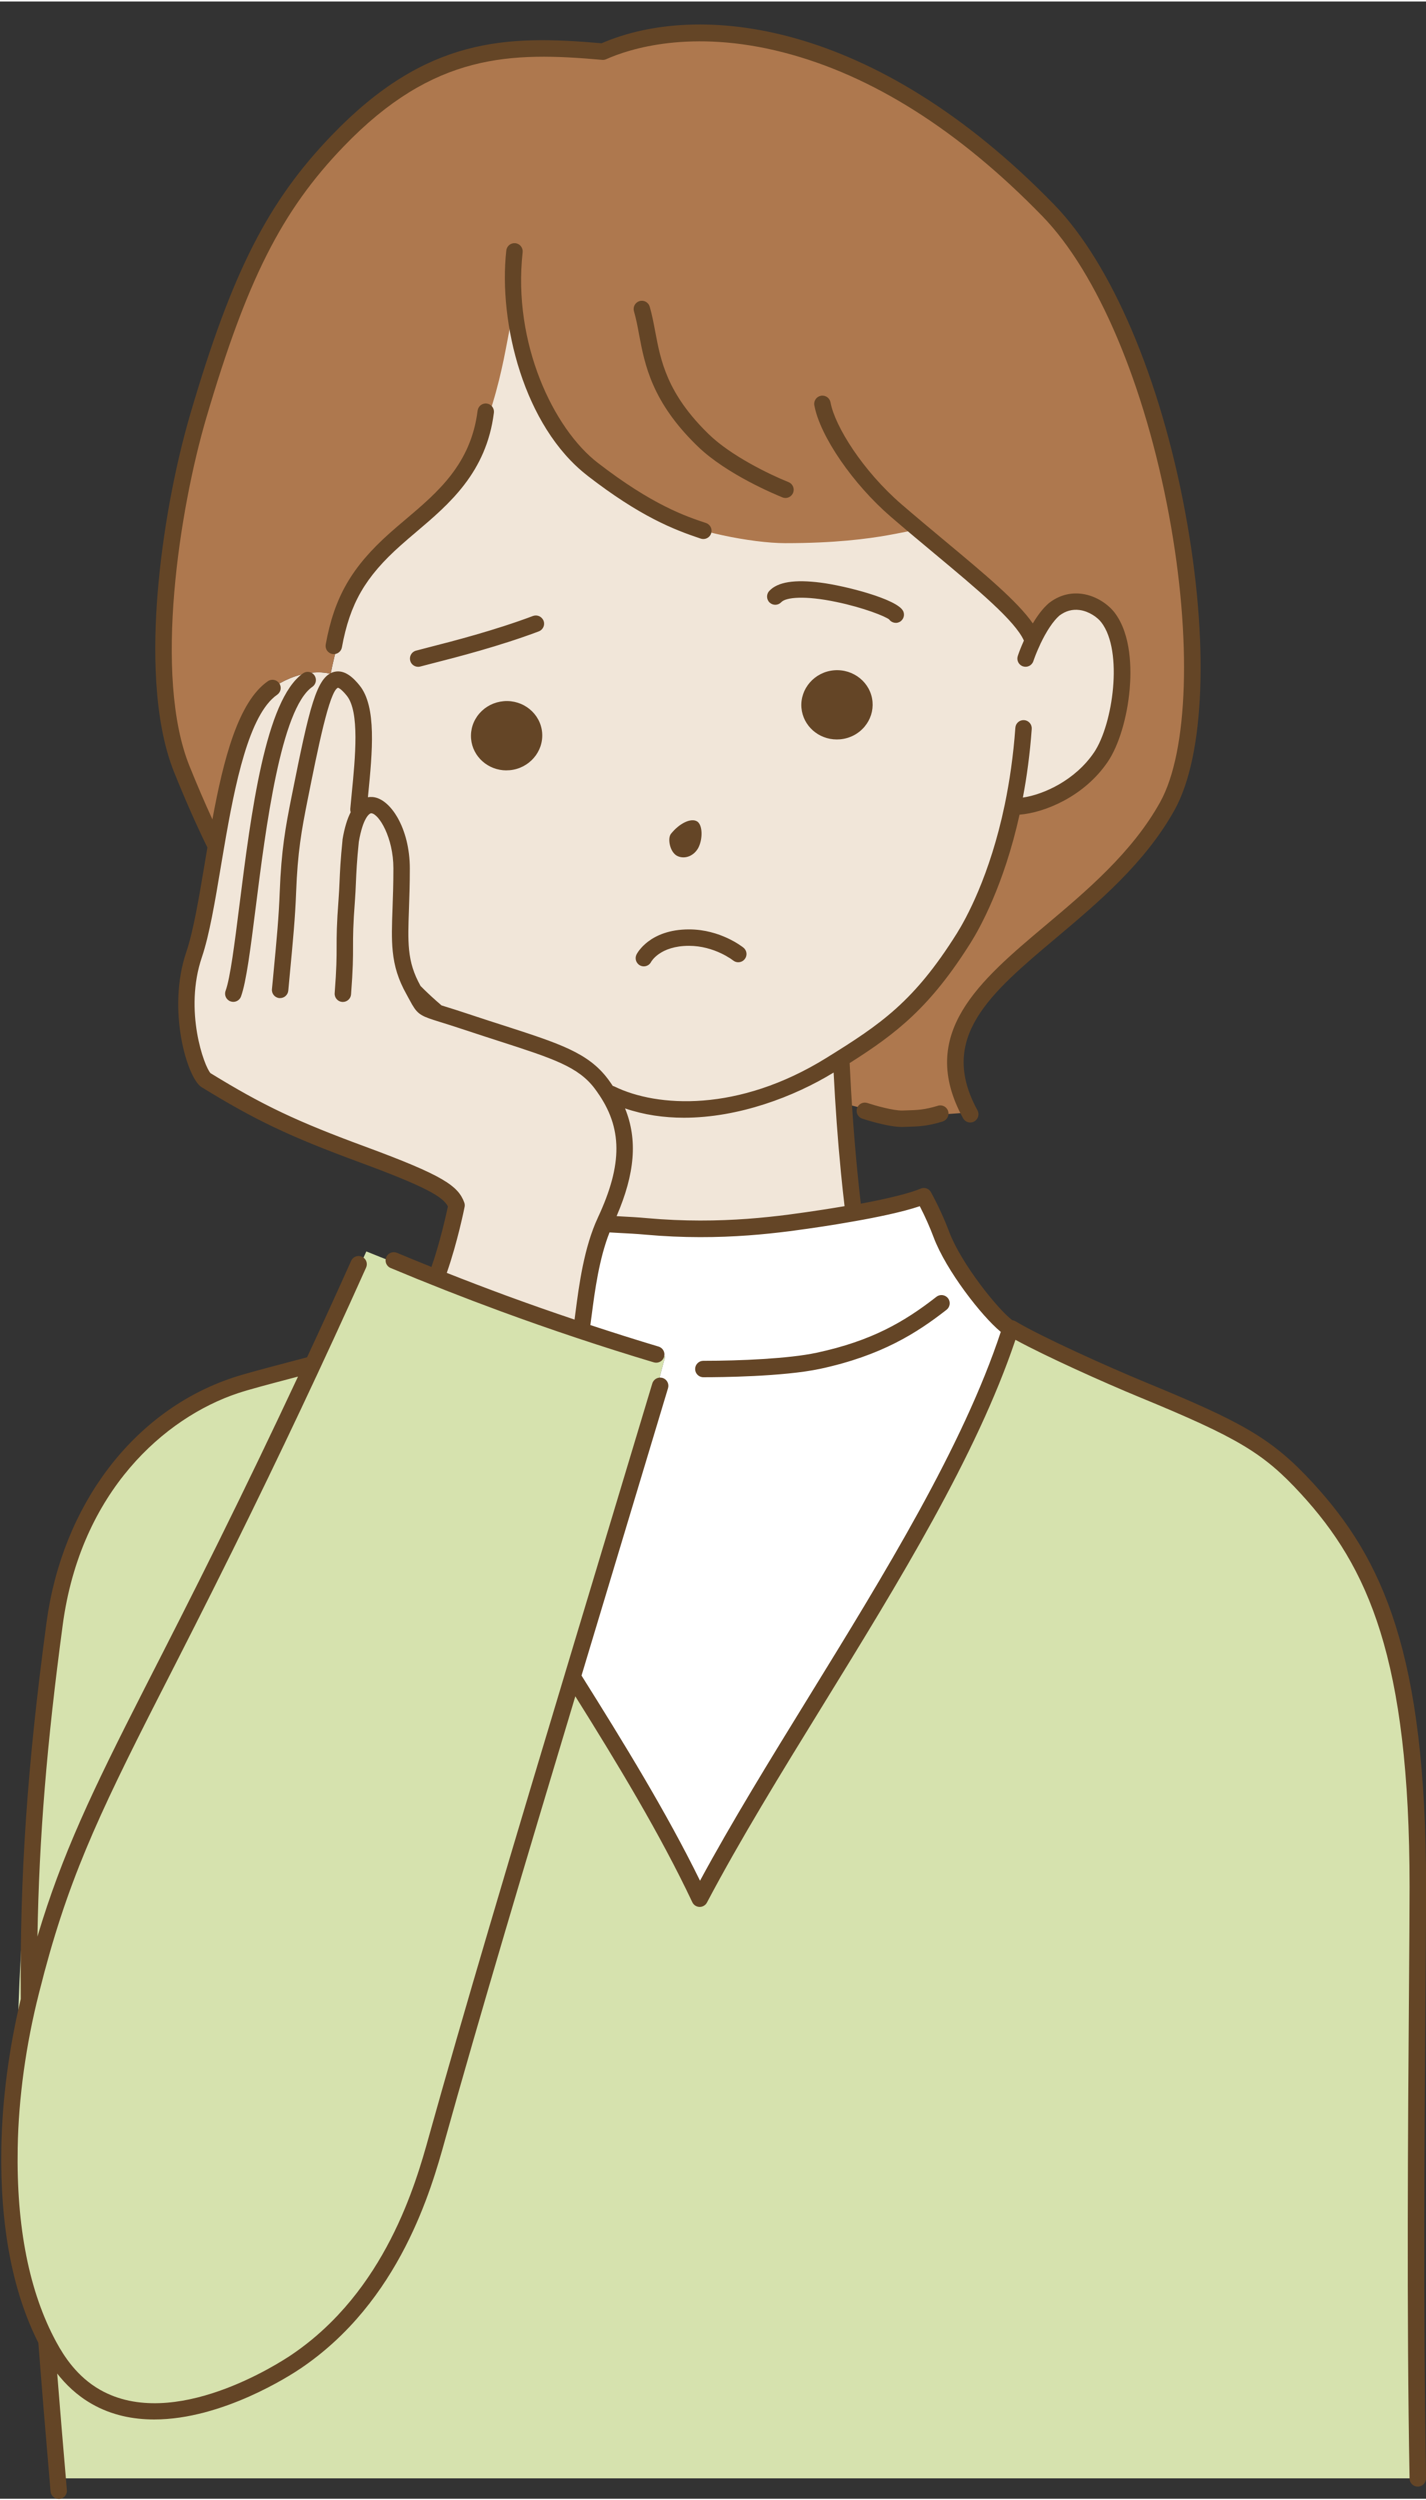 <?xml version="1.0" encoding="UTF-8"?>
<!DOCTYPE svg PUBLIC '-//W3C//DTD SVG 1.0//EN'
          'http://www.w3.org/TR/2001/REC-SVG-20010904/DTD/svg10.dtd'>
<svg data-name="レイヤー 2" height="608" preserveAspectRatio="xMidYMid meet" version="1.0" viewBox="-0.3 -5.6 347.3 607.8" width="347" xmlns="http://www.w3.org/2000/svg" xmlns:xlink="http://www.w3.org/1999/xlink" zoomAndPan="magnify"
><rect x="-0.3" y="-5.6" width="347.3" height="607.8" fill="#333333" stroke="none"/><g data-name="レイヤー 1"
  ><g
    ><g id="change1_1"
      ><path d="M345,597.24H13.74c-1.02-12-1.94-23.12-2.74-33.52-7.36-14.32-9.25-31.67-8.97-47.02.15-8.15.98-15.73,1.96-21.99-.01-31.1,4.62-72.79,9.01-105.47,4.07-30.32,23-51,44-58,2.95-.98,11.54-2.77,18.78-4.46,5.35-11.26,9.92-21.06,13.14-28.16,4.35,1.79,10.44,4.12,16.57,6.41,6.16,2.3,12.36,4.56,16.86,6.22,5.56,2.04,12.05,4.27,18.59,6.42,7.27,2.39,14.59,4.7,20.77,6.57-.25.88-.52,1.88-.81,2.96-1.81,6.76-4.24,16.85-5.65,21.54-4.77,15.86-9.36,31.07-13.75,45.64-.78,2.59-1.56,5.16-2.32,7.71h0c11.44,18.21,22.61,36.42,30.94,54.05,23.08-43.7,61.79-94.93,75.88-138.9,6.25,3.75,22.46,11.07,32,15,23.72,9.77,30.41,13.56,40,24,15.22,16.56,27,38,27,97,0,23.26-1,90,0,144Z" fill="#d6e2ae"
      /></g
      ><g id="change2_1"
      ><path d="M246,317.24c-14.09,43.97-52.8,95.2-75.88,138.9-8.33-17.63-19.5-35.84-30.94-54.04h0c.76-2.56,1.54-5.13,2.32-7.72,4.39-14.57,8.98-29.78,13.75-45.64,1.41-4.69,3.84-14.78,5.65-21.54.29-1.08.56-2.08.81-2.96-6.18-1.87-13.5-4.18-20.77-6.57,1.2-8.03,3.17-19.43,5.93-25.81,3.46.23,6.73.32,10.13.63,18.22,1.65,32.46-.41,43-2,1.51-.23,4.26-.66,7.46-1.23.05,0,.1-.02.15-.03,5.97-1.06,13.4-2.6,17.06-4.17,1.98,3.64,3.36,6.84,4.33,9.43,3.23,8.55,13.48,20.75,17,22.75Z" fill="#fff"
      /></g
      ><g id="change3_1"
      ><path d="M267.81,178.24c-5.96,8.78-16.36,12.21-21.44,12.01-3.38,16.23-8.8,27-11.94,31.99-9.8,15.6-17.69,21.68-29.3,28.99.16,3.71.3,7.66.45,11.49.25,6.39.53,12.45.92,16.52.23,2.32.61,6.5.96,10.02-3.2.57-5.95,1-7.46,1.23-10.54,1.59-24.78,3.65-43,2-3.4-.31-6.67-.4-10.13-.63-2.76,6.38-4.73,17.78-5.93,25.81-6.54-2.15-13.03-4.38-18.59-6.42-4.5-1.66-10.7-3.92-16.86-6.22,2.59-7.71,5.41-17.63,5.41-17.63-1.18-3.18-4.28-5.55-22.9-12.41-17.6-6.48-25.63-10.42-38.16-18.12-2.06-1.27-7.61-16.55-2.86-30.53,2.09-6.16,3.57-16.06,5.33-26.37,2.75-16.14,6.18-33.26,13.75-38.5,0,0,2.94-2.23,6.94-3.23,3-.75,5.37-.68,7.23-.2,2.13-10.87,7.09-25.09,15.77-32.8,6.65-5.92,14.58-11.4,18.97-20.52h0c5.03-9.48,8.37-45.8,10.03-47.48,1,10,1,38,19,51,7.92,5.72,13.7,9.45,18.52,11.69,6.46-1.07,13.72-2.19,21.98-2.19,10.34,0,20.5-1.27,29.52-3.23,1.28,1.3,2.61,2.55,3.98,3.73,15.89,13.68,31.02,24.79,33.26,31.68,1.28-2.72,3.1-5.86,5.21-7.68,5.23-4,11-.73,13.08,2,6.11,8,3.2,26.72-1.74,34Z" fill="#f1e6d9"
      /></g
      ><g id="change4_1"
      ><path d="M284,190.24c-18.13,32.63-64.53,43.89-48.25,74.54-6.06.54-13.04.91-18.26.46-2.53-.22-7.81-1.48-11.91-2.52-.15-3.83-.29-7.78-.45-11.49,11.61-7.31,19.5-13.39,29.3-28.99,3.14-4.99,8.56-15.76,11.94-31.99,5.08.2,15.48-3.23,21.44-12.01,4.94-7.28,7.85-26,1.74-34-2.08-2.73-7.85-6-13.08-2-2.11,1.82-3.93,4.96-5.21,7.68-2.24-6.89-11.37-13-27.26-26.68-1.37-1.18-9,3-33,3-8.26,0-23-3-28.48-6.31-4.82-2.24-10.79-5.71-18.52-11.69-4.59-3.54-17-20-19-38-1.66,1.68-2,17-10.03,34.47h0c-4.39,9.13-12.32,14.61-18.97,20.53-8.68,7.71-13.64,21.93-15.77,32.8-1.86-.48-4.23-.55-7.23.2-4,1-6.94,3.23-6.94,3.23-7.57,5.24-11,22.36-13.75,38.5-2.58-5.21-5.34-11.37-8.31-18.73-8.99-22.23-2.76-63,4-86,10-34,18.55-50.97,34-67C105.04,4.34,124.76,4.66,146.54,6.61c19.97-8.91,62.51-8.63,108.46,38.63,30.09,30.95,44,118,29,145Z" fill="#ae784e"
      /></g
      ><g id="change5_1"
      ><path d="M101.09,123.5c-1.28,1.08-2.54,2.15-3.76,3.24-8.67,7.7-12.42,14.21-14.36,24.86-.18.97-1.02,1.64-1.97,1.64-.12,0-.24-.01-.36-.03-1.09-.2-1.81-1.24-1.61-2.33,2.09-11.51,6.33-18.86,15.64-27.14,1.25-1.11,2.53-2.2,3.84-3.3,7.81-6.61,15.88-13.45,17.51-26.45.14-1.1,1.14-1.88,2.23-1.74,1.1.14,1.87,1.14,1.74,2.23-1.82,14.55-10.89,22.23-18.89,29.01ZM171.23,329.24c3.63,0,19.19-.12,28.19-2.04,15.01-3.22,23.68-8.81,30.81-14.38.87-.68,1.03-1.94.35-2.81-.68-.87-1.94-1.03-2.81-.35-7.81,6.09-15.76,10.74-29.19,13.62-6.75,1.45-18.83,1.96-27.27,1.96-.1,0-.19,0-.31,0-1.1,0-2,.89-2,2,0,1.1.89,2,2,2h.24ZM347,597.21c.02,1.1-.86,2.02-1.96,2.04h-.04c-1.09,0-1.98-.87-2-1.96-.74-39.94-.38-86.89-.15-117.96.08-11.18.15-20.01.15-26.08,0-55.66-10.13-77.86-26.47-95.65-9.1-9.91-15.34-13.64-39.29-23.5-8.53-3.51-22.85-9.94-30.23-13.97-9.46,28.15-28.44,58.98-46.82,88.81-10.4,16.88-20.21,32.82-28.31,48.15-.35.66-1.03,1.07-1.77,1.07h-.04c-.76-.02-1.44-.46-1.76-1.15-7.82-16.55-18.24-33.74-28.49-50.11-5.77,19.18-11.68,38.88-17.09,57.21-5.77,19.55-10.58,36.2-14.68,50.89l-.03.12c-3.26,11.68-10.9,39.04-35.12,55.38-2.35,1.59-19,12.41-35.65,12.41-5.18,0-10.36-1.05-15.11-3.74-3.69-2.09-6.44-4.79-8.51-7.44.68,8.57,1.46,17.92,2.36,28.36.09,1.1-.72,2.07-1.82,2.16-.06,0-.12,0-.17,0-1.03,0-1.9-.79-1.99-1.83-1.18-13.7-2.15-25.53-2.97-36.17-6.32-12.5-9.35-28.49-9.01-47.58.21-11.65,1.85-24.08,4.73-36.11-.25-30.07,1.56-56.62,6.26-91.57,3.86-28.74,21.24-51.59,45.35-59.63,2.79-.93,7.28-2.11,12.47-3.48,1.83-.48,3.74-.99,5.65-1.5,3.66-7.86,7.24-15.69,10.73-23.47.45-1.01,1.64-1.46,2.64-1,1.01.45,1.46,1.64,1,2.64-10.18,22.68-21.11,45.82-32.47,68.76-6.65,13.43-12.33,24.54-17.33,34.33l-.56,1.09c-15.25,29.9-22.62,45.75-29.19,71.97l-.12.46c-3.17,12.48-4.97,25.48-5.18,37.6-.35,19.28,2.82,35.2,9.41,47.32,1.88,3.45,5.04,8.42,10.68,11.62,17.93,10.17,43.67-6.56,46.55-8.5,23-15.51,30.36-41.88,33.5-53.13l.03-.12c4.11-14.71,8.92-31.37,14.7-50.94,6.54-22.17,13.81-46.34,20.68-69.17l4.1-13.6c3.12-10.37,6.34-21.05,9.65-32.04,1.5-4.96,3.01-9.99,4.54-15.07l.72-2.38c.32-1.06,1.44-1.66,2.49-1.34,1.06.32,1.66,1.43,1.34,2.49l-.72,2.38c-1.53,5.09-3.04,10.12-4.54,15.08-3.3,10.99-6.52,21.67-9.65,32.04l-4.1,13.6c-.68,2.27-1.37,4.56-2.06,6.85,10.17,16.2,20.69,33.29,28.86,49.93,7.77-14.36,16.93-29.23,26.58-44.9,18.41-29.89,37.43-60.78,46.67-88.68-4.64-3.8-13.28-14.9-16.33-22.95-.95-2.54-2.09-5.1-3.4-7.64-4.2,1.43-10.71,2.75-15.77,3.64-3.12.56-5.89,1-7.66,1.27-9.82,1.48-24.66,3.72-43.48,2.01-2.08-.19-4.08-.29-6.2-.4-.81-.04-1.63-.09-2.45-.14-2.54,6.43-3.58,14.24-4.34,20.09-.11.87-.22,1.68-.33,2.46,5.53,1.82,11.08,3.58,16.62,5.24,1.06.32,1.66,1.43,1.34,2.49-.26.87-1.05,1.43-1.92,1.43-.19,0-.38-.03-.58-.08-12.52-3.75-25.07-7.94-37.32-12.44-8.95-3.29-17.96-6.83-26.79-10.53-1.02-.43-1.5-1.6-1.07-2.62.43-1.02,1.6-1.5,2.62-1.07,2.78,1.16,5.58,2.31,8.4,3.44,2.08-5.97,3.58-12.71,4.01-14.73-1.22-2.36-5.31-4.77-21.5-10.74-17.13-6.31-25.41-10.25-38.51-18.3-3.47-2.13-8.49-18.79-3.71-32.88,1.73-5.1,3.07-13.09,4.49-21.56.21-1.28.43-2.58.65-3.88-2.63-5.36-5.35-11.5-8.08-18.27-5.21-12.89-5.08-30.83-4.04-43.62,1.17-14.49,4.08-30.41,7.98-43.69,10.14-34.49,18.84-51.6,34.48-67.82C103.54,3.02,123.1,2.54,146.21,4.57c23.5-10.17,66.26-5.95,110.23,39.27,13.97,14.37,25.91,42.41,31.94,75.01,5.79,31.3,4.78,59.02-2.63,72.35-7.16,12.88-18.65,22.54-28.78,31.07-16.15,13.58-28.91,24.31-19.21,42,.53.97.18,2.18-.79,2.72-.31.17-.63.25-.96.25-.71,0-1.39-.38-1.76-1.04-11.28-20.56,3.99-33.4,20.14-46.98,9.87-8.3,21.06-17.71,27.86-29.95,6.87-12.37,7.73-39.72,2.19-69.68-5.89-31.85-17.43-59.12-30.88-72.95-20.31-20.89-41.52-34.29-63.04-39.84-22.6-5.82-37.72-.79-43.17,1.64-.31.14-.65.2-.99.17-22.24-1.99-41.01-1.71-62.92,21.03-15.13,15.69-23.58,32.39-33.52,66.18-6.48,22.05-12.91,62.81-4.06,84.69,1.87,4.64,3.74,8.97,5.57,12.96,2.69-14.59,6.29-28.64,13.5-33.63.91-.63,2.15-.4,2.78.51.63.91.4,2.15-.51,2.78-6.88,4.76-10.3,21.84-12.91,37.09,0,.04-.01.07-.02.1-.26,1.52-.51,3.02-.76,4.49-1.44,8.63-2.81,16.78-4.64,22.19-4.42,13,.57,26.62,2.1,28.23,12.79,7.85,20.92,11.71,37.72,17.9,18.87,6.96,22.57,9.49,24.08,13.58.13.35.16.72.08,1.09-.07.37-1.75,8.66-4.34,16.04,4.83,1.91,9.68,3.76,14.51,5.54,5.48,2.01,11.04,3.96,16.61,5.83.07-.54.15-1.11.22-1.69.87-6.69,2.07-15.86,5.47-23.15,6.07-13,6.01-21.87-.2-30.59-.19-.28-.36-.51-.54-.75-4.03-5.37-10.11-7.33-23.43-11.63-2.29-.74-4.78-1.54-7.51-2.45-.29-.09-.6-.19-.92-.3l-.55-.18c-2.19-.73-3.87-1.25-5.19-1.66-.5-.15-.94-.29-1.36-.43-.03,0-.05-.01-.08-.02-3.77-1.21-4.38-1.74-6.1-4.96-.23-.43-.49-.92-.81-1.49-1.9-3.41-2.91-6.6-3.28-10.33-.31-3.07-.2-6.33-.05-10.45.1-2.81.21-5.99.21-9.76,0-7.48-3.52-13.23-5.36-13.39-.48-.06-2.07,1.15-3.06,6.95-.48,4.59-.6,7.45-.71,9.98-.06,1.42-.12,2.76-.23,4.25-.47,6.12-.47,8.64-.47,11.29s0,5.32-.48,11.6c-.08,1.05-.96,1.85-1.99,1.85-.05,0-.1,0-.16,0-1.1-.08-1.93-1.05-1.84-2.15.47-6.12.47-8.64.47-11.29s0-5.32.48-11.6c.11-1.42.17-2.73.23-4.11.11-2.59.24-5.52.73-10.25,0-.01,0-.03,0-.04,0-.03,0-.05,0-.08.49-2.96,1.19-5.11,1.99-6.67-.09-.26-.12-.53-.1-.82.11-1.2.23-2.43.35-3.68.87-8.89,1.96-19.95-1.21-23.86-1.49-1.84-2.14-1.92-2.15-1.92-2.09.85-4.89,14.84-7.36,27.18-1.51,7.56-2.46,12.86-2.82,22.58-.24,6.26-.69,11-1.67,21.38l-.24,2.58c-.1,1.04-.97,1.81-1.99,1.81-.06,0-.13,0-.19,0-1.1-.1-1.91-1.08-1.8-2.18l.25-2.58c.98-10.31,1.42-15.01,1.65-21.15.38-10,1.39-15.68,2.9-23.21,4.33-21.67,6.05-29.22,10.37-30.28,2.62-.64,4.77,1.57,6.17,3.3,4.2,5.18,3.12,16.16,2.08,26.76-.02.16-.03.3-.04.46.4-.07.79-.08,1.17-.05,4.27.35,9.03,7.57,9.03,17.37,0,3.84-.11,7.06-.21,9.9-.14,3.97-.25,7.11.03,9.91.32,3.21,1.15,5.84,2.79,8.79,0,0,0,.02.01.02,1.61,1.63,3.33,3.21,5.1,4.72.28.09.58.18.92.29,1.34.41,3.04.94,5.26,1.68l.57.19c.3.1.59.2.88.29,2.74.91,5.22,1.71,7.51,2.44,13.72,4.43,20.61,6.66,25.4,13.04.22.29.43.58.63.87.19.27.35.54.54.8.14.03.29.08.43.15,10.39,5.07,30.11,6.3,51.48-6.9,13.37-8.27,21.45-13.75,31.88-30.36,2.14-3.41,8.05-13.96,11.68-31.36,0-.02,0-.04.01-.06,1.15-5.53,2.07-11.75,2.57-18.65.08-1.1,1.01-1.92,2.14-1.85,1.1.08,1.93,1.04,1.85,2.14-.44,6.08-1.2,11.65-2.16,16.71,5.11-.76,12.73-4.22,17.32-10.97,4.6-6.78,7.18-24.63,1.8-31.66-.94-1.24-3.01-2.71-5.31-3.02-1.76-.24-3.41.22-4.92,1.36-1.49,1.3-3.12,3.73-4.61,6.86-.02.04-.03.08-.05.13-.92,1.93-1.48,3.51-1.68,4.1-.35,1.05-1.48,1.61-2.53,1.26-1.05-.35-1.61-1.49-1.26-2.53.19-.57.69-1.98,1.49-3.74-2.15-4.81-11.24-12.39-21.7-21.11-3.46-2.88-7.03-5.86-10.68-9-9.26-7.98-17.28-19.65-18.66-27.15-.2-1.09.52-2.13,1.61-2.33,1.08-.2,2.13.52,2.33,1.61,1.06,5.79,7.84,16.66,17.34,24.85,3.63,3.12,7.19,6.09,10.63,8.96,9.6,8,17.58,14.64,21.3,19.99,1.09-1.83,2.41-3.66,3.93-4.95.03-.02.06-.05.09-.07,2.36-1.81,5.1-2.56,7.93-2.18,3.69.5,6.59,2.77,7.96,4.56,4.15,5.43,4.08,14.02,3.68,18.66-.61,6.94-2.66,13.72-5.35,17.68-5.72,8.43-15.38,12.38-21.47,12.85-3.8,17.14-9.69,27.63-11.86,31.1-9.87,15.71-18.04,22.1-29.52,29.36.41,8.9,1.04,17.77,1.88,26.38.3,3.03.57,5.58.84,7.84,6.88-1.29,12.01-2.57,14.55-3.66.95-.41,2.05-.03,2.54.88,1.75,3.21,3.24,6.47,4.45,9.68,2.9,7.67,11.8,18.79,15.36,21.47.27.03.55.12.8.27,6.25,3.75,22.44,11.04,31.73,14.87,23.4,9.64,30.63,13.53,40.71,24.5,16.99,18.49,27.53,41.4,27.53,98.35,0,6.08-.07,14.92-.15,26.11-.23,31.05-.59,77.97.15,117.86ZM205.39,287.59c-.28-2.35-.57-4.99-.88-8.16-.78-7.96-1.37-16.14-1.78-24.35-9.61,5.89-23.14,11-36.46,11-4.88,0-9.73-.69-14.34-2.27,3.1,7.61,2.41,15.87-2.06,26.22.32.02.65.04.97.06,2.06.11,4.19.22,6.35.42,18.34,1.66,32.89-.53,42.52-1.99,1.38-.21,3.39-.52,5.69-.92ZM8.82,465.37c5.95-19.91,13.26-35.24,26.13-60.48l.56-1.1c5-9.79,10.67-20.88,17.31-34.29,6.66-13.45,13.16-26.97,19.46-40.42-.81.22-1.63.43-2.42.64-4.92,1.3-9.56,2.52-12.23,3.41-17.75,5.92-38.28,23.83-42.65,56.37-3.87,28.78-5.76,51.83-6.16,75.86ZM142.78,109.82c12.84,9.93,20.97,13.11,27.59,15.31.21.07.42.1.63.1.84,0,1.62-.53,1.9-1.37.35-1.05-.22-2.18-1.26-2.53-4.87-1.62-13.03-4.34-26.41-14.69-10.68-8.26-20.7-29-18.24-51.2.12-1.1-.67-2.09-1.77-2.21-1.1-.12-2.09.67-2.21,1.77-1.96,17.65,4.3,42.85,19.76,54.8ZM191,115.24c.79,0,1.54-.48,1.86-1.26.41-1.03-.09-2.19-1.11-2.6-4.67-1.87-14-6.41-19.35-11.58-10.27-9.93-11.79-17.97-13.12-25.06-.4-2.1-.77-4.09-1.34-6.06-.31-1.06-1.42-1.67-2.48-1.36-1.06.31-1.67,1.42-1.36,2.48.52,1.79.88,3.68,1.25,5.69,1.38,7.3,3.09,16.38,14.28,27.19,7.13,6.9,19.29,11.87,20.65,12.42.24.1.5.14.74.14ZM73.51,157.92c-9.18,6.35-12.68,34.14-15.5,56.46-1.2,9.48-2.23,17.67-3.37,20.82-.38,1.04.16,2.19,1.2,2.56.23.08.46.12.68.12.82,0,1.58-.5,1.88-1.32,1.29-3.56,2.3-11.56,3.58-21.68,2.43-19.25,6.1-48.34,13.8-53.68.91-.63,1.13-1.88.51-2.78-.63-.91-1.88-1.13-2.78-.51ZM155.61,229.03c.29.14.59.21.89.21.73,0,1.44-.41,1.79-1.11.02-.04,2.14-3.89,9.21-3.89,6.23,0,10.7,3.52,10.75,3.56.86.69,2.11.56,2.81-.3.7-.86.57-2.12-.29-2.81-.22-.18-5.57-4.45-13.26-4.45-9.63,0-12.67,5.86-12.79,6.11-.49.99-.09,2.19.9,2.68ZM169.51,193.98c-1.48-.96-4.38.44-6.42,3.03-.86,1.11-.25,4.53,1.63,5.39,1.88.87,4.19-.14,5.17-2.25.98-2.11.92-5.32-.38-6.17ZM132.08,145.13c-.39-1.03-1.54-1.55-2.58-1.17-9.41,3.54-19.78,6.2-25.35,7.62-1.32.34-2.39.61-3.14.82-1.07.29-1.69,1.39-1.4,2.46.24.89,1.05,1.47,1.93,1.47.17,0,.35-.02.53-.07.74-.2,1.78-.47,3.08-.8,5.65-1.44,16.15-4.13,25.77-7.75,1.03-.39,1.56-1.54,1.17-2.58ZM217.86,145.64c.32,0,.64-.08.95-.24.97-.52,1.34-1.74.81-2.71-1.53-2.83-13.82-6.04-20.01-6.84-6.41-.83-10.52-.17-12.56,2.02-.75.81-.71,2.07.1,2.83.81.75,2.07.71,2.83-.1,1.11-1.19,5.67-1.67,13.37-.06,6.75,1.4,11.95,3.51,12.9,4.26.38.53,1,.83,1.63.83ZM123.03,181.53c.26,0,.52-.01.78-.03,4.76-.41,8.32-4.52,7.93-9.15-.4-4.63-4.61-8.07-9.38-7.65-2.31.2-4.4,1.26-5.9,2.98-1.5,1.73-2.22,3.92-2.03,6.17h0c.38,4.38,4.16,7.69,8.61,7.69ZM203.49,174.01c.26,0,.52-.01.78-.03,2.35-.2,4.48-1.29,5.99-3.08,1.44-1.71,2.13-3.87,1.94-6.06-.4-4.63-4.61-8.06-9.38-7.66-4.76.41-8.32,4.51-7.93,9.14h0c.38,4.38,4.16,7.69,8.6,7.69ZM228.1,263.17c-3.25,1-5.1,1.05-7.65,1.12l-.95.03c-2.28.07-6.94-1.29-8.54-1.82-1.05-.35-2.18.22-2.53,1.27-.35,1.05.22,2.18,1.27,2.53.66.22,6.54,2.13,9.93,2.02l.94-.03c2.77-.08,4.96-.13,8.73-1.3.04-.01.07-.02.1-.04.99-.37,1.53-1.45,1.22-2.47-.33-1.06-1.45-1.65-2.5-1.32Z" fill="#644526"
      /></g
    ></g
  ></g
></svg
>
